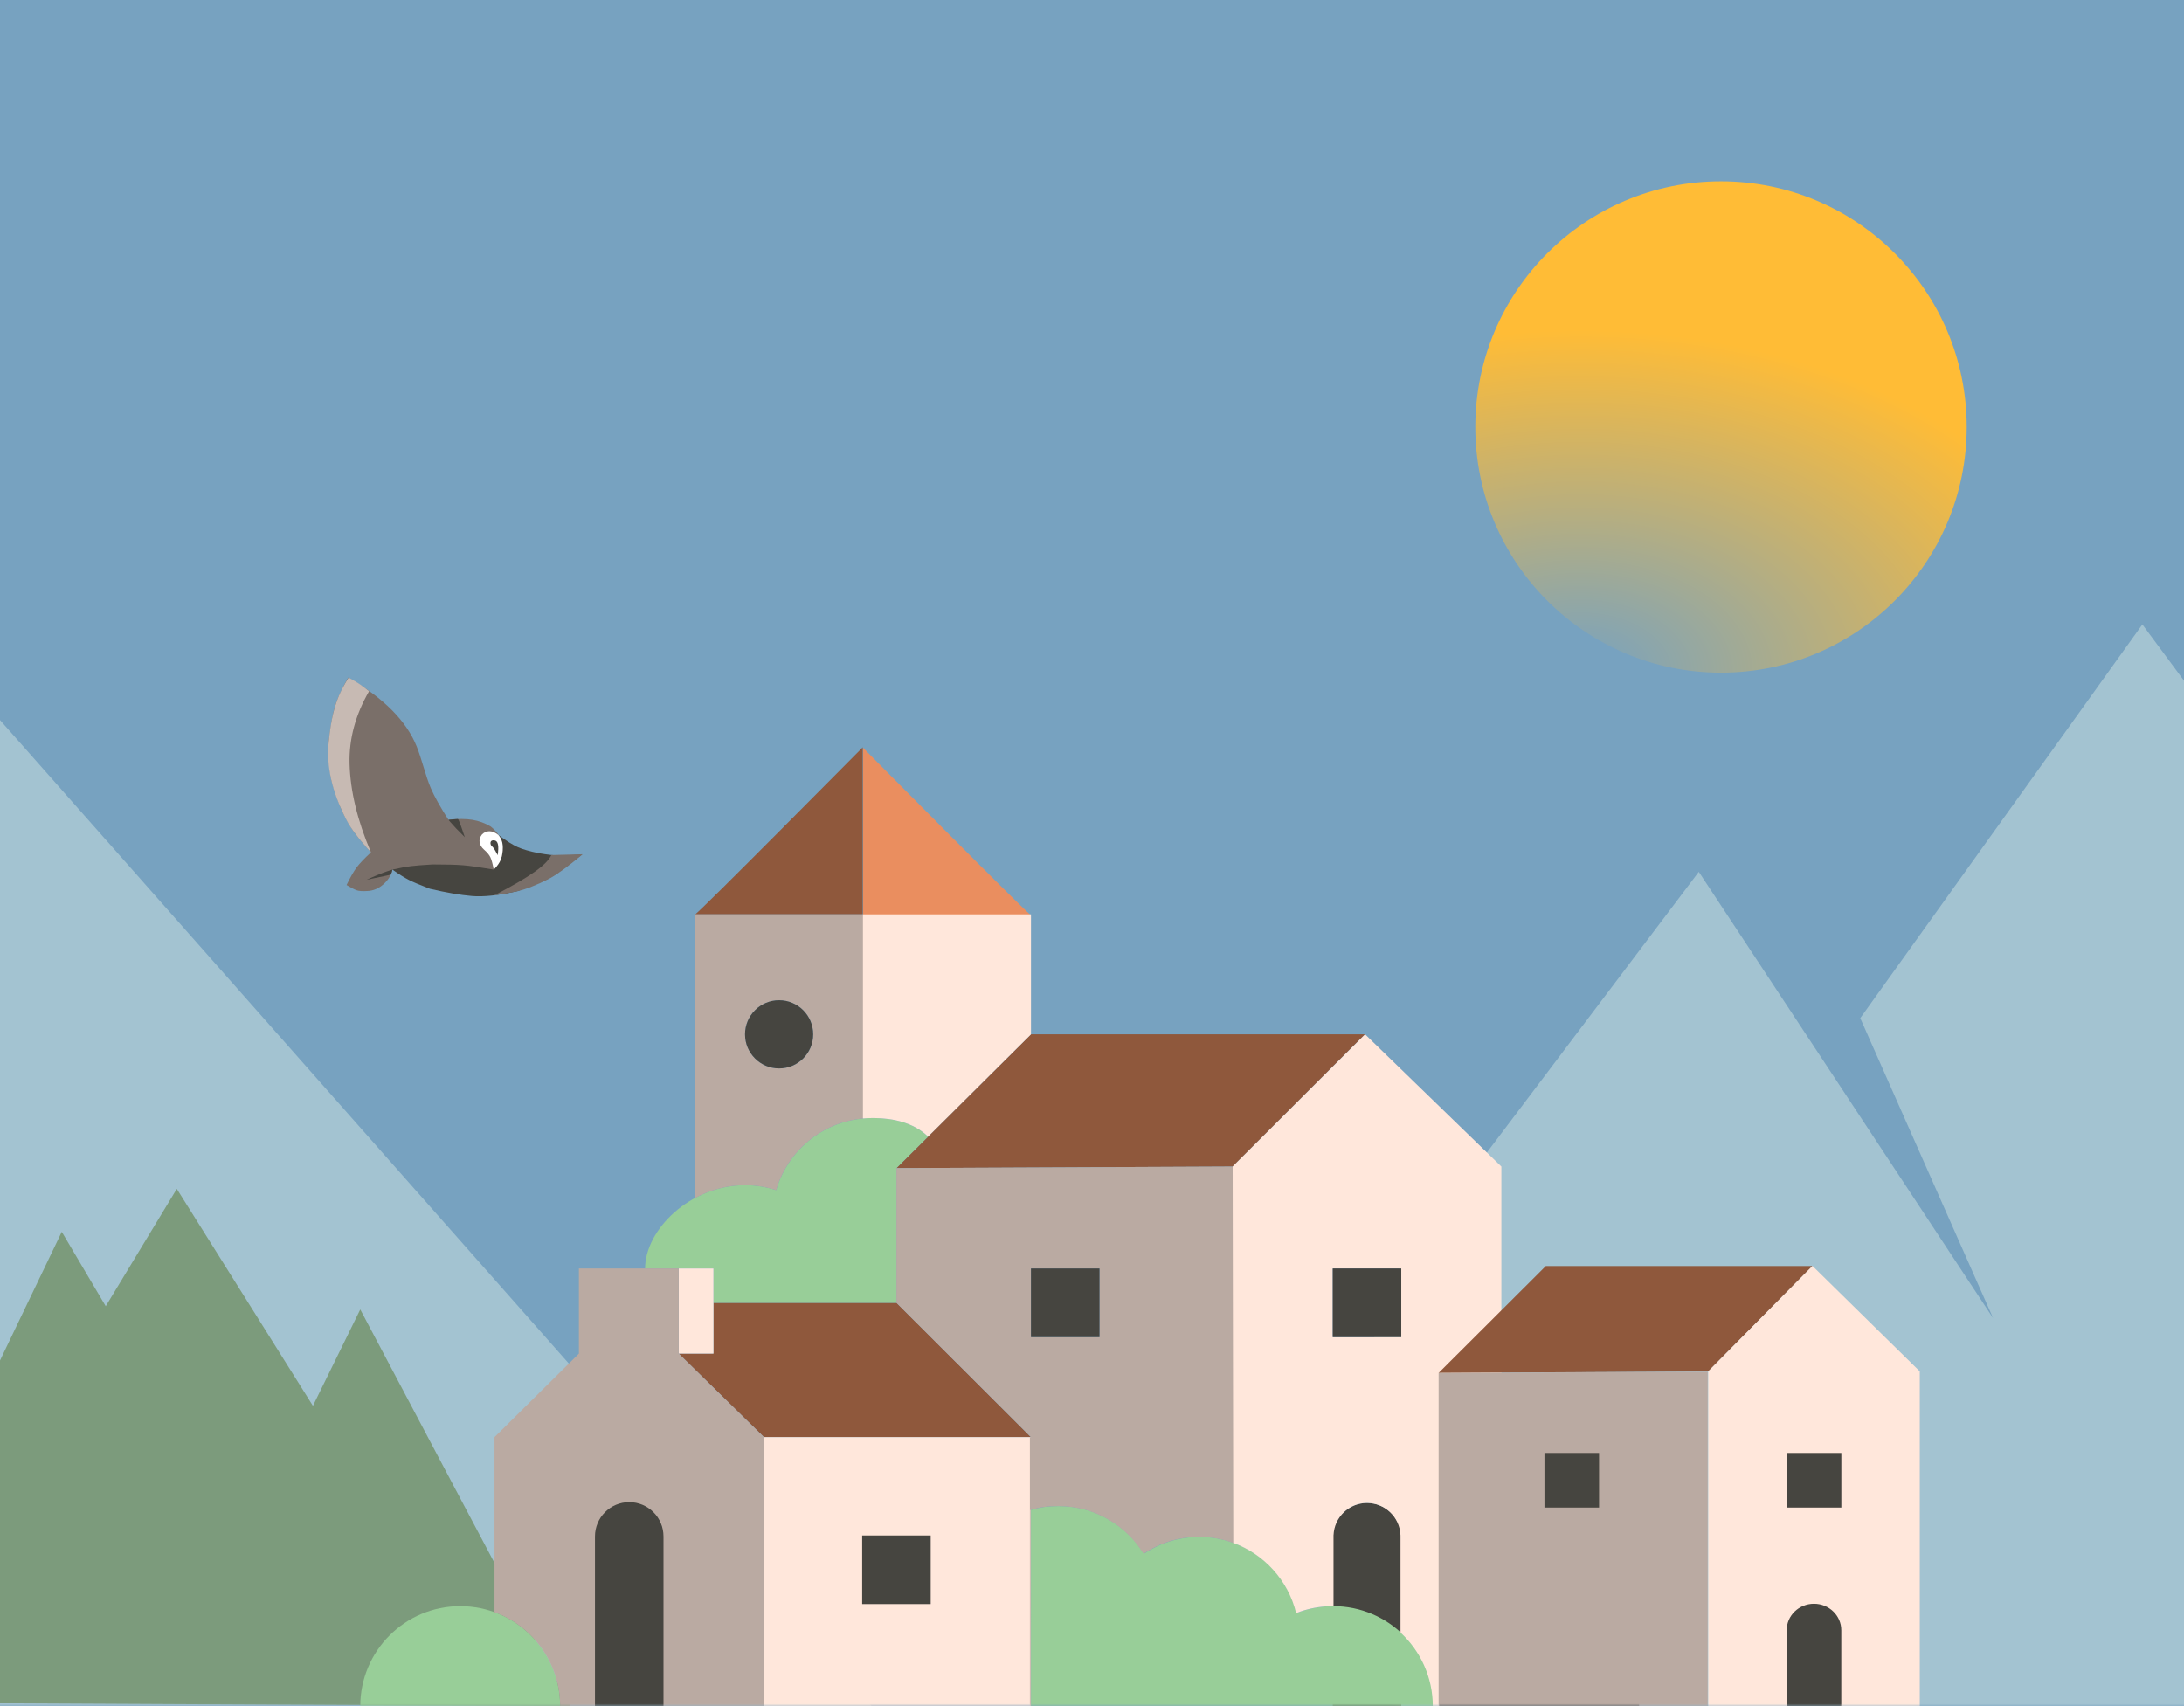 <svg width="448px" height="350px" viewBox="0 0 448 350" xmlns="http://www.w3.org/2000/svg" xmlns:xlink="http://www.w3.org/1999/xlink"><defs><rect id="a" x="0" y="0" width="835.8" height="350" rx="8"/><radialGradient cx="21.664%" cy="100%" fx="21.664%" fy="100%" r="69.758%" gradientTransform="matrix(0 1 -1.524 0 1.74 .783)" id="c"><stop stop-color="#77A2C0" offset="0%"/><stop stop-color="#FFBC36" offset="100%"/></radialGradient></defs><g fill="none" fill-rule="evenodd"><path fill="#77A2C0" d="M0 0H448V350H0z"/><g transform="translate(-365)"><mask id="b" fill="#fff"><use xlink:href="#a"/></mask><use fill="#77A2C0" xlink:href="#a"/><path d="M-3.58113539e-13,201.869 L80.689,89.199 L169.4,229.365 L137.55,159.725 L215.6,50.84 L309.649,184.8 L282.1,128.987 L313.273,89.199 L543.806,350 L8,350 C3.582,350 -3.57572456e-13,346.418 -3.58113539e-13,342 L-3.58113539e-13,201.869 L-3.58113539e-13,201.869 Z" fill="#A3C3D1" mask="url(#b)"/><path d="M647.15,266.704 L713.467,178.85 L773.839,270.407 L746.591,208.865 L804.461,128.1 L835.8,170.441 L835.8,342.213 C835.8,346.631 832.218,350.213 827.8,350.213 C827.797,350.213 827.794,350.213 827.791,350.213 L652.844,350.01 C648.426,350.004 644.849,346.419 644.854,342 C644.854,341.922 644.855,341.844 644.858,341.765 L647.15,266.704 L647.15,266.704 Z" fill="#A3C3D1" mask="url(#b)"/><path d="M718.027,137.992 C690.191,137.992 667.627,115.427 667.627,87.592 C667.627,59.758 690.191,37.192 718.027,37.192 C745.861,37.192 768.427,59.758 768.427,87.592 C768.427,115.427 745.861,137.992 718.027,137.992 Z" fill="url(#c)" mask="url(#b)"/><path fill="#7C9B7C" mask="url(#b)" d="M184.8 239.861L197.4 271.383 215.6 211.072 231 271.383 253.4 188.28 275.8 288.4 292.967 240.329 308.498 288.4 322.735 252.7 349.106 312.202 377.671 252.7 386.69 267.965 401.266 243.888 429.189 288.4 438.9 268.628 481.99 350.016 144.24 348.315z"/><path d="M638.383,350.016 L652.438,350.016 L652.438,315.362 C652.438,311.476 649.292,308.325 645.411,308.325 C641.529,308.325 638.383,311.476 638.383,315.362 L638.383,350.016 Z" fill="#464540" mask="url(#b)"/><path d="M507.58,187.58 L541.972,187.58 L541.972,153.3 C541.972,153.3 507.815,187.816 507.58,187.58" fill="#8F583C" mask="url(#b)"/><path d="M542.051,153.418 C542.051,153.418 576.207,187.934 576.443,187.698 L542.051,187.698" fill="#EA8E5F" mask="url(#b)"/><path fill="#8F583C" mask="url(#b)" d="M548.882 239.629L576.482 212.189 644.992 212.189 617.85 239.314z"/><path fill="#8F583C" mask="url(#b)" d="M548.882 267.265L511.349 267.265 511.349 277.682 504.221 277.682 521.714 294.823 576.482 294.823z"/><path d="M542.012,329.001 L555.849,329.001 L555.849,315.055 L542.012,315.055 L542.012,329.001 Z M521.714,350.016 L576.482,350.016 L576.482,294.822 L521.714,294.822 L521.714,350.016 Z" fill="#FFE7DB" mask="url(#b)"/><path d="M543.897,229.365 C534.565,229.365 526.691,235.609 524.21,244.151 C522.201,243.493 520.056,243.135 517.827,243.135 C506.505,243.135 497.326,252.325 497.326,260.213 L511.349,260.213 L511.349,267.265 L548.882,267.265 L548.882,239.629 L555.375,233.173 C551.5,229.365 545.616,229.365 543.897,229.365" fill="#98CE98" mask="url(#b)"/><path fill="#FFE7DB" mask="url(#b)" d="M504.221 277.683L511.349 277.683 511.349 260.228 504.221 260.228z"/><path d="M438.9,350.016 C438.9,338.679 448.078,329.489 459.4,329.489 C470.722,329.489 479.901,338.679 479.901,350.016 L438.9,350.016 Z" fill="#98CE98" mask="url(#b)"/><path d="M680.735,329.489 C669.413,329.489 660.235,338.679 660.235,350.016 L701.236,350.016 C701.236,338.679 692.058,329.489 680.735,329.489" fill="#1B2C32" mask="url(#b)"/><path d="M638.481,329.489 C635.823,329.489 633.283,329.996 630.952,330.918 C628.761,321.942 620.677,315.279 611.038,315.279 C606.823,315.279 602.905,316.554 599.647,318.738 C596.038,312.873 589.566,308.962 582.181,308.962 C580.058,308.962 578.403,309.167 576.477,309.767 L576.482,350.016 L617.981,350.016 L644.911,350.016 L658.981,350.016 C658.981,338.679 649.803,329.489 638.481,329.489" fill="#98CE98" mask="url(#b)"/><path d="M504.221,277.683 L504.221,260.228 L483.749,260.228 L483.749,277.683 L466.435,294.822 L466.435,330.73 C474.292,333.604 479.901,341.154 479.901,350.016 L487.202,350.016 L487.202,314.9 L487.21,314.9 C487.37,311.242 490.382,308.325 494.074,308.325 C497.767,308.325 500.778,311.242 500.938,314.9 L500.946,314.9 L500.946,350.016 L521.713,350.016 L521.713,294.822 L504.221,277.683 Z" fill="#BAAAA2" mask="url(#b)"/><path d="M638.383,274.302 L652.438,274.302 L652.438,260.228 L638.383,260.228 L638.383,274.302 Z M672.972,330.983 L672.972,239.314 L645.018,212.189 L617.85,239.314 L617.85,316.467 C624.284,318.766 629.234,324.192 630.875,330.918 C633.206,329.996 635.746,329.489 638.405,329.489 C638.449,329.489 638.494,329.491 638.539,329.491 L638.539,314.9 L638.547,314.9 C638.707,311.242 641.718,308.325 645.411,308.325 C649.103,308.325 652.115,311.242 652.275,314.9 L652.282,314.9 L652.282,334.909 C656.353,338.661 658.905,344.04 658.905,350.016 L660.159,350.016 C660.159,341.402 665.459,334.028 672.972,330.983 L672.972,330.983 Z" fill="#FFE7DB" mask="url(#b)"/><path d="M524.815,205.192 C528.675,205.192 531.803,208.325 531.803,212.189 C531.803,216.054 528.675,219.186 524.815,219.186 C520.956,219.186 517.827,216.054 517.827,212.189 C517.827,208.325 520.956,205.192 524.815,205.192 M517.827,243.135 C520.056,243.135 522.201,243.493 524.21,244.151 C526.525,236.179 533.539,230.21 542.051,229.449 L542.051,187.58 L507.58,187.58 L507.58,245.756 C510.595,244.135 514.094,243.135 517.827,243.135" fill="#BAAAA2" mask="url(#b)"/><path d="M542.011,187.58 L542.011,229.453 C542.632,229.397 543.261,229.365 543.897,229.365 C545.615,229.365 551.491,229.365 555.366,233.165 L576.482,212.189 L576.482,187.58 L542.011,187.58 Z" fill="#FFE7DB" mask="url(#b)"/><path d="M576.482,274.302 L590.537,274.302 L590.537,260.228 L576.482,260.228 L576.482,274.302 Z M548.882,239.629 L548.882,267.265 L576.482,294.823 L576.26,294.823 L576.26,350.016 L576.406,350.016 L576.401,309.767 C578.326,309.167 579.981,308.962 582.104,308.962 C589.49,308.962 595.962,312.873 599.57,318.738 C602.828,316.554 606.746,315.279 610.961,315.279 C613.428,315.279 615.791,315.718 617.981,316.517 L617.85,239.314 L548.882,239.629 Z" fill="#BAAAA2" mask="url(#b)"/><path d="M531.804,212.189 C531.804,216.054 528.675,219.186 524.815,219.186 C520.956,219.186 517.827,216.054 517.827,212.189 C517.827,208.325 520.956,205.192 524.815,205.192 C528.675,205.192 531.804,208.325 531.804,212.189" fill="#464540" mask="url(#b)"/><path fill="#464540" mask="url(#b)" d="M576.482 274.302L590.537 274.302 590.537 260.228 576.482 260.228z"/><path fill="#464540" mask="url(#b)" d="M638.383 274.302L652.438 274.302 652.438 260.228 638.383 260.228z"/><path d="M487.046,350.016 L501.102,350.016 L501.102,315.192 C501.102,311.306 497.955,308.155 494.074,308.155 C490.193,308.155 487.046,311.306 487.046,315.192 L487.046,350.016 Z" fill="#464540" mask="url(#b)"/><path fill="#464540" mask="url(#b)" d="M541.854 329.065L555.91 329.065 555.91 314.991 541.854 314.991z"/><path fill="#8F583C" mask="url(#b)" d="M660.1 281.651L682.093 259.716 736.795 259.716 715.4 281.329z"/><path d="M758.8,281.329 L736.791,259.7 L715.4,281.329 L715.4,350 L731.69,350 L731.696,334.599 C731.822,331.682 734.193,329.357 737.1,329.357 C740.007,329.357 742.378,331.682 742.504,334.599 L742.51,350 C742.51,350 758.8,350 758.8,350 L758.8,281.329 Z" fill="#FFE7DB" mask="url(#b)"/><path d="M731.5,350 L742.7,350 L742.7,334.435 C742.7,331.433 740.193,329 737.1,329 C734.007,329 731.5,331.433 731.5,334.435 L731.5,350 Z" fill="#464540" mask="url(#b)"/><path fill="#BAAAA2" mask="url(#b)" d="M660.1 281.651L660.1 350 715.295 350 715.295 281.4z"/><path fill="#464540" mask="url(#b)" d="M681.811 309.265L693.011 309.265 693.011 298.065 681.811 298.065z"/><path fill="#464540" mask="url(#b)" d="M731.511 309.265L742.711 309.265 742.711 298.065 731.511 298.065z"/><g transform="translate(432.315 139)"><path d="M52.007,36.328 C49.55,38.276 47.651,39.686 46.31,40.559 C44.969,41.432 42.48,42.516 38.843,43.809 C34.991,44.681 31.875,45.015 29.493,44.812 C27.112,44.609 24.234,44.112 20.86,43.321 C18.841,42.549 17.398,41.941 16.532,41.498 C15.665,41.055 14.546,40.353 13.174,39.391 L14.086,35.856 L21.41,35.36 L34.958,32.321 C36.537,33.491 37.832,34.306 38.843,34.763 C39.854,35.221 41.293,35.639 43.16,36.018 C45.074,36.347 46.529,36.512 47.525,36.512 C48.521,36.512 50.015,36.45 52.007,36.328 Z" fill="#464540"/><path d="M4.107,-2.00623831e-14 C11.358,4.168 16.043,8.88 18.161,14.136 C19.191,16.689 20.006,20.255 21.06,22.694 C21.805,24.416 23.011,26.579 24.679,29.183 C26.602,28.962 28.235,28.962 29.577,29.183 C30.92,29.403 32.168,29.856 33.323,30.541 C34.829,31.718 35.653,33.14 35.796,34.808 C35.938,36.476 35.327,38.003 33.962,39.391 C31.211,38.921 29.133,38.627 27.726,38.508 C26.319,38.39 24.219,38.332 21.426,38.335 C19.356,38.454 17.858,38.574 16.93,38.692 C16.002,38.811 14.75,39.044 13.174,39.391 C12.946,40.517 12.334,41.52 11.338,42.401 C10.342,43.282 9.23,43.744 8,43.785 C7.015,43.846 6.294,43.794 5.835,43.628 C5.376,43.463 4.688,43.106 3.771,42.557 C4.566,40.929 5.254,39.726 5.835,38.949 C6.416,38.171 7.397,37.141 8.78,35.856 C7.096,33.997 5.875,32.515 5.117,31.411 C4.358,30.307 3.533,28.813 2.644,26.928 C1.492,24.016 0.773,21.76 0.487,20.16 C0.2,18.56 0.081,16.141 0.13,12.902 C0.52,9.7 0.952,7.331 1.426,5.794 C1.899,4.257 2.793,2.326 4.107,-2.00623831e-14 Z" fill="#7A6F69"/><path d="M8.395,2.791 C5.592,7.652 4.257,12.611 4.39,17.668 C4.538,23.285 6.001,29.348 8.78,35.856 C6.335,33.204 4.655,30.981 3.738,29.189 C0.726,23.293 -0.391,18.261 0.119,13.1 C0.581,8.426 1.346,5.713 2.322,3.45 C2.692,2.591 3.314,1.441 4.19,0 C5.153,0.531 5.876,0.957 6.36,1.278 C6.844,1.6 7.523,2.104 8.395,2.791 Z" fill="#C7BAB3"/><path d="M26.591,29.018 C26.699,29.018 26.94,29.618 27.276,30.55 C27.417,30.943 27.669,31.674 28.03,32.743 C27.17,31.898 26.581,31.306 26.261,30.966 C25.204,29.843 24.679,29.183 24.679,29.183 C24.679,29.183 26.326,29.018 26.591,29.018 Z" fill="#464540"/><path d="M7.886,41.48 C7.886,41.48 8.838,40.998 11.215,40.059 C11.56,39.922 12.213,39.7 13.174,39.391 C13.132,39.609 13.092,39.779 13.053,39.902 C13.014,40.025 12.945,40.203 12.843,40.436 C9.539,41.132 7.886,41.48 7.886,41.48 Z" fill="#464540"/><path d="M31.966,35.292 C31.462,34.849 31.163,34.354 31.069,33.807 C30.975,33.26 31.14,32.717 31.563,32.178 C32.005,31.744 32.502,31.526 33.056,31.526 C33.61,31.526 34.175,31.744 34.751,32.178 C34.953,32.296 35.181,32.597 35.435,33.081 C35.689,33.565 35.816,34.146 35.816,34.824 C35.816,35.752 35.689,36.566 35.435,37.265 C35.181,37.965 34.69,38.673 33.962,39.391 C33.74,38.19 33.509,37.343 33.269,36.85 C33.028,36.357 32.594,35.838 31.966,35.292 Z" fill="#FFF"/><path d="M34.767,36.443 C35.065,34.542 34.86,33.53 34.15,33.409 C33.084,33.226 33.244,34.168 33.43,34.427 C33.502,34.528 33.807,34.772 34.097,35.212 C34.236,35.422 34.459,35.832 34.767,36.443 Z" fill="#464540"/><path d="M45.778,36.407 C45.319,37.413 44.17,38.566 42.33,39.866 C40.49,41.166 37.746,42.765 34.097,44.662 C36.843,44.262 38.809,43.878 39.998,43.51 C42.341,42.784 44.93,41.489 45.778,41.009 C47.27,40.165 49.415,38.576 52.214,36.243 L45.778,36.407 Z" fill="#7A6F69"/></g></g></g></svg>